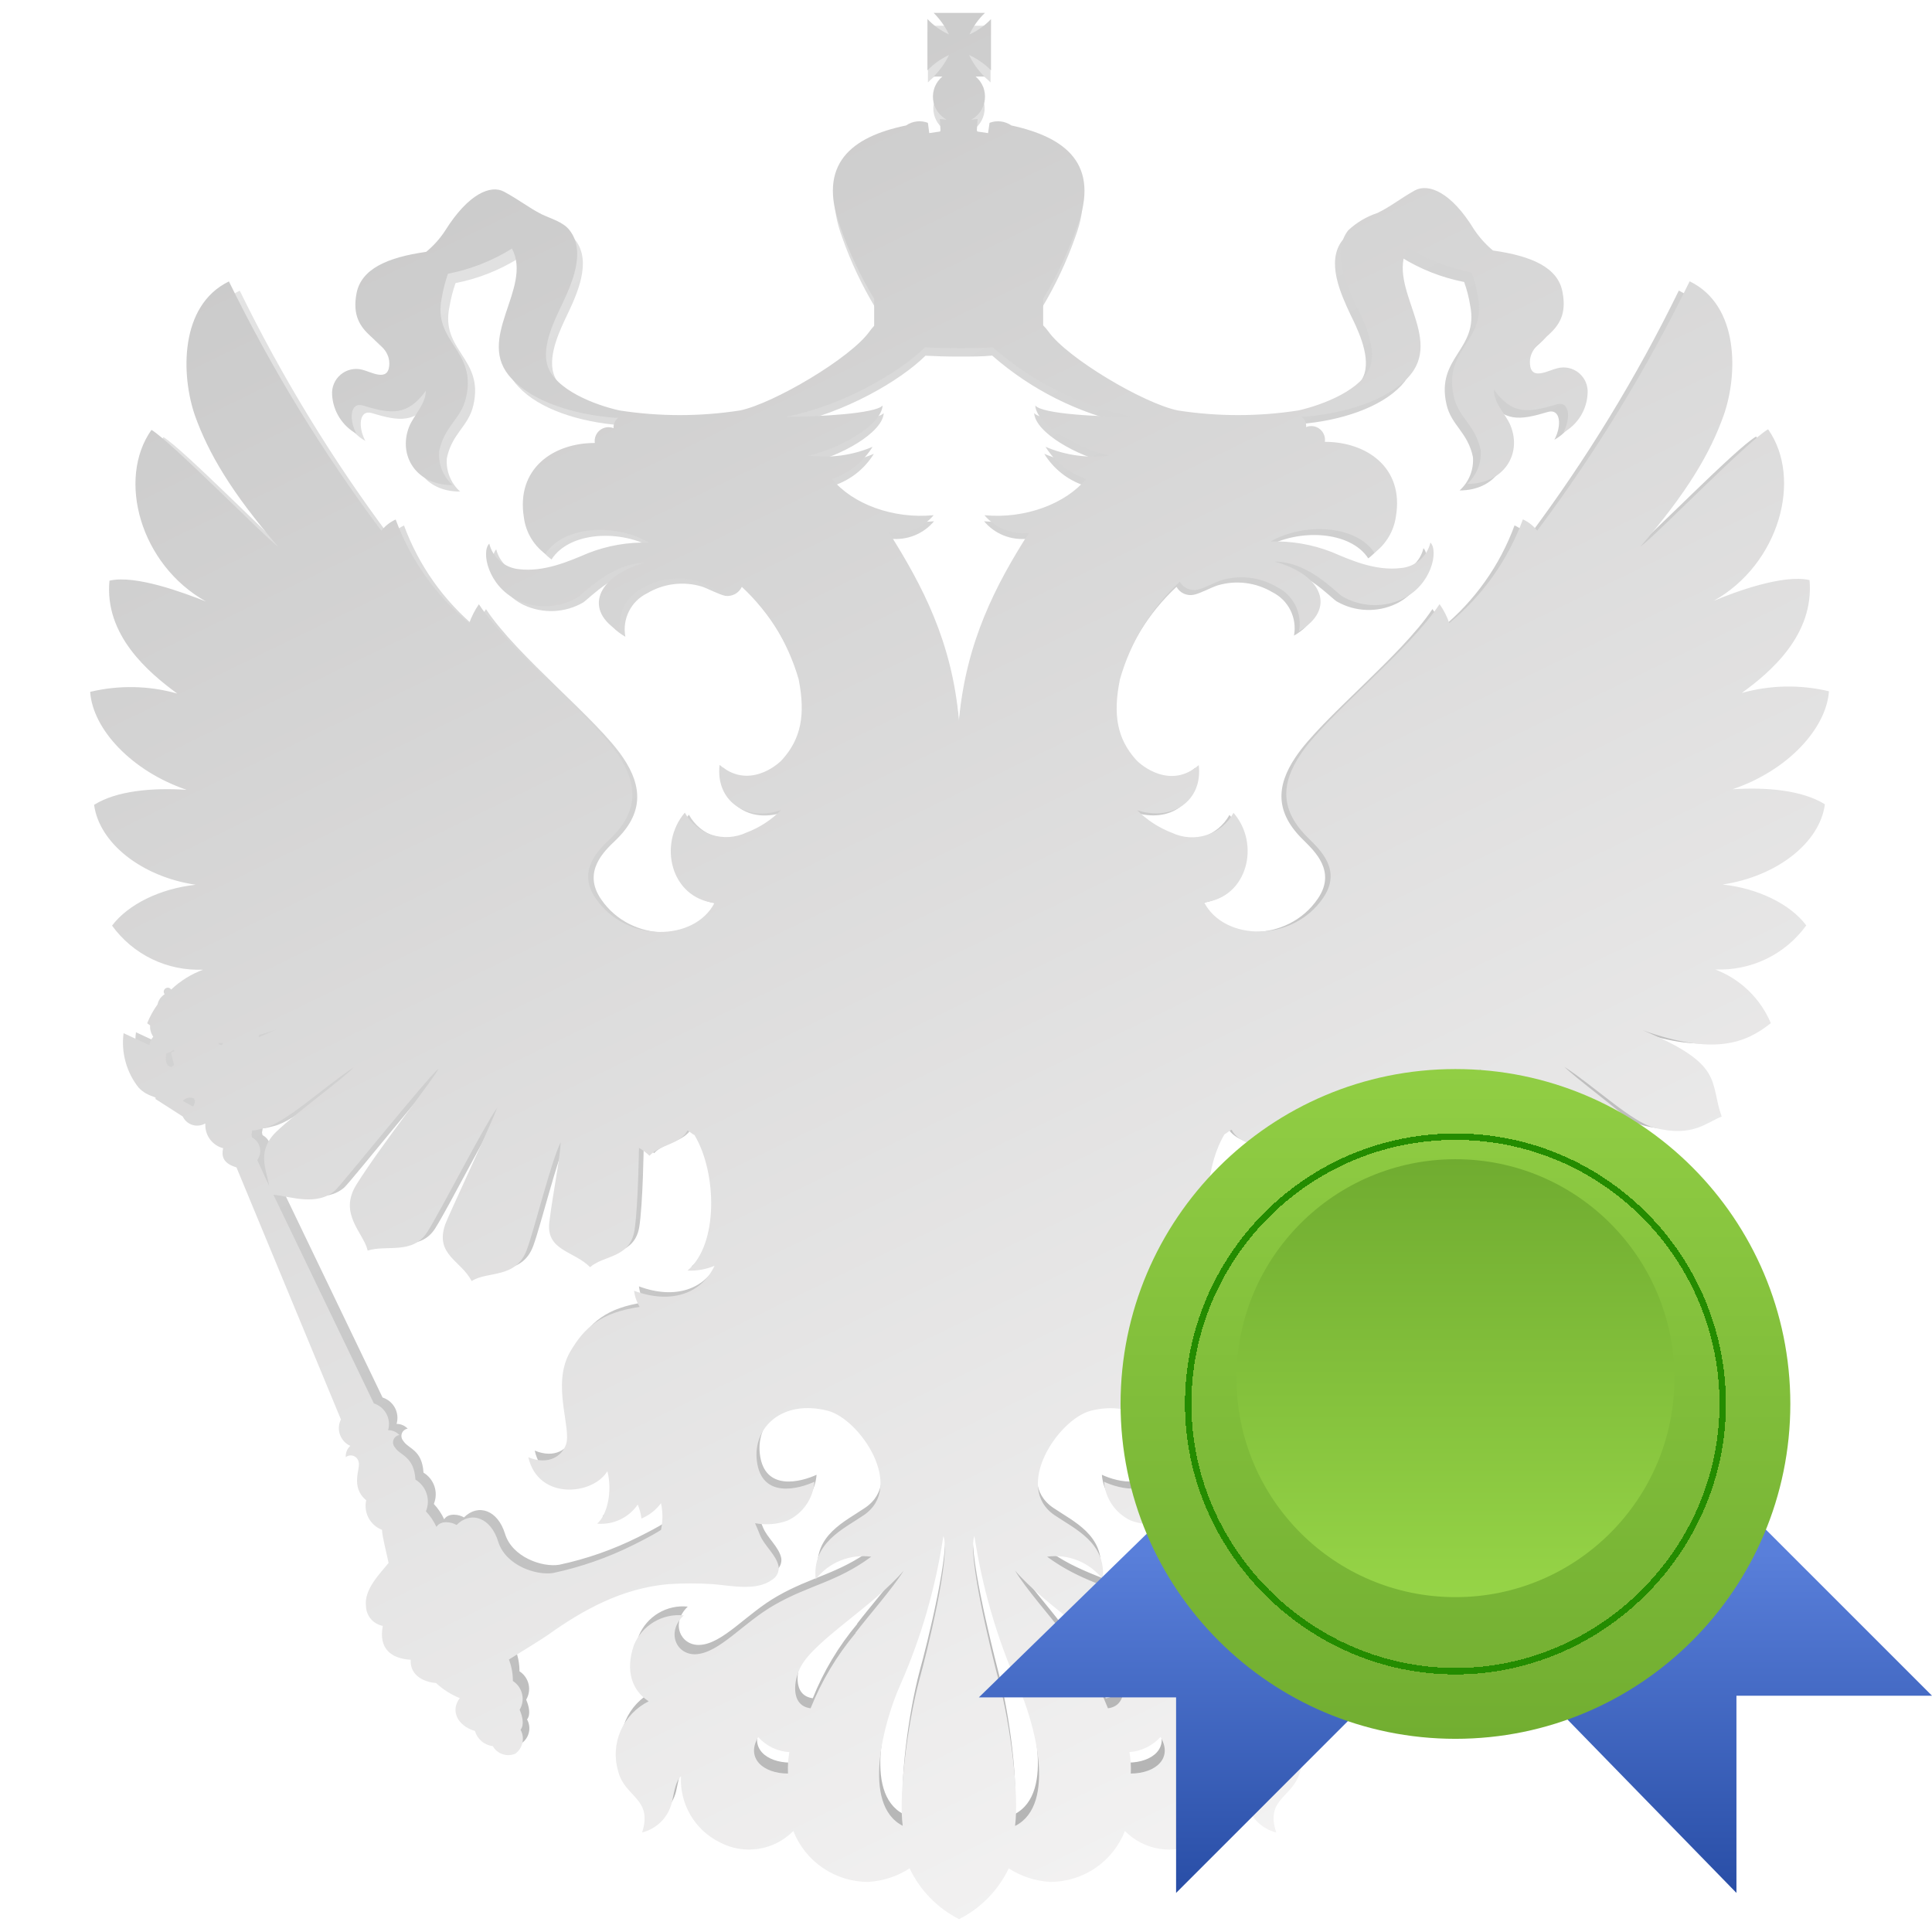 <svg width="100" height="100" viewBox="0 0 100 100" fill="none" xmlns="http://www.w3.org/2000/svg">
<g clip-path="url(#clip0_31526_27035)">
<path fill-rule="evenodd" clip-rule="evenodd" d="M93.793 41.742C92.641 41.027 90.845 40.86 89.083 40.975C91.899 40.024 93.862 37.874 94 35.972C92.535 35.621 91.005 35.651 89.555 36.059C90.989 35.016 93.252 33.114 93.01 30.295C91.663 29.984 89.198 30.901 88.122 31.356C91.473 29.477 92.664 25.108 90.897 22.595C89.872 23.172 85.14 28.053 84.38 28.589C86.792 25.794 87.944 23.806 88.623 21.904C89.36 19.835 89.44 16.267 86.896 15.04C84.71 19.518 82.107 23.781 79.123 27.771C78.929 27.523 78.679 27.325 78.392 27.195C77.633 29.263 76.338 31.091 74.639 32.491C74.521 32.146 74.354 31.82 74.144 31.523C72.555 33.932 68.386 37.194 67.062 39.183C66.043 40.693 66.003 42.064 67.459 43.476C68.035 44.053 69.186 45.096 68.208 46.52C66.636 48.825 63.147 48.721 62.14 46.75C64.356 46.502 65.018 43.765 63.637 42.18C63.341 42.717 62.852 43.121 62.269 43.311C61.686 43.5 61.053 43.46 60.499 43.2C59.834 42.944 59.23 42.551 58.726 42.047C60.51 42.623 62.076 41.575 61.863 39.742C60.43 40.992 58.944 39.782 58.657 39.459C57.718 38.405 57.471 37.194 57.845 35.361C58.387 33.451 59.442 31.727 60.896 30.376C60.982 30.53 61.115 30.654 61.275 30.727C61.436 30.801 61.616 30.821 61.788 30.785C62.134 30.716 62.664 30.416 63.02 30.301C63.492 30.16 63.988 30.118 64.477 30.179C64.965 30.239 65.436 30.401 65.859 30.653C66.264 30.855 66.593 31.183 66.794 31.589C66.996 31.995 67.059 32.455 66.976 32.901C68.887 31.794 68.202 30.019 65.726 29.35C67.454 29.35 68.818 30.889 69.181 31.125C69.644 31.394 70.164 31.546 70.699 31.569C71.233 31.593 71.765 31.486 72.249 31.258C73.746 30.549 74.097 28.797 73.677 28.376C73.596 28.723 73.408 29.036 73.139 29.27C72.871 29.504 72.535 29.647 72.18 29.679C70.868 29.84 69.618 29.275 68.64 28.86C67.648 28.472 66.589 28.29 65.525 28.324C67.212 27.356 69.883 27.465 70.822 28.901C71.116 28.68 71.364 28.404 71.552 28.087C71.74 27.771 71.863 27.421 71.915 27.056C72.347 24.549 70.418 23.235 68.294 23.235C68.312 23.113 68.297 22.988 68.252 22.873C68.206 22.758 68.131 22.658 68.034 22.581C67.937 22.505 67.822 22.455 67.7 22.437C67.578 22.419 67.453 22.434 67.338 22.48C67.35 22.379 67.333 22.276 67.292 22.183C67.251 22.09 67.185 22.009 67.102 21.95H67.264C69.394 21.783 71.449 21.097 72.52 19.967C74.443 17.95 71.403 15.357 72.52 13.31C73.521 13.935 74.627 14.37 75.784 14.596C75.925 14.989 76.029 15.394 76.095 15.806C76.561 18.111 74.31 18.469 74.869 20.924C75.116 22.025 75.969 22.359 76.239 23.656C76.264 23.978 76.214 24.301 76.095 24.601C75.975 24.901 75.788 25.169 75.548 25.385C77.402 25.385 78.358 23.881 77.765 22.411C77.534 21.835 76.89 21.258 76.918 20.572C77.845 21.858 78.646 21.765 80.119 21.322C80.781 21.131 80.845 22.042 80.453 22.762C80.812 22.564 81.114 22.278 81.331 21.93C81.547 21.581 81.671 21.184 81.691 20.774C81.708 20.577 81.677 20.379 81.601 20.196C81.525 20.014 81.407 19.852 81.256 19.725C81.105 19.598 80.925 19.509 80.732 19.466C80.539 19.423 80.339 19.427 80.148 19.477C79.705 19.575 78.818 20.129 78.755 19.276C78.64 17.829 80.885 17.916 80.407 15.564C80.171 14.342 78.864 13.748 76.867 13.466C76.491 13.152 76.163 12.785 75.894 12.377C74.742 10.492 73.591 10.025 72.888 10.394C72.082 10.85 71.685 11.201 70.983 11.547C70.426 11.731 69.915 12.034 69.486 12.434C68.617 13.541 69.411 15.241 69.9 16.284C70.2 16.901 70.931 18.325 70.626 19.328C70.246 20.567 68.191 21.351 66.941 21.633C64.906 21.95 62.834 21.95 60.798 21.633C59.071 21.281 55.156 18.964 54.195 17.599C54.115 17.488 54.026 17.384 53.93 17.287V15.933C54.627 14.772 55.206 13.544 55.657 12.267C56.855 9.051 55.081 7.685 52.306 7.08C52.146 6.969 51.961 6.899 51.767 6.876C51.574 6.853 51.377 6.877 51.195 6.948L51.12 7.472L50.545 7.386L50.585 6.752L50.263 6.786C50.455 6.683 50.618 6.534 50.739 6.352C50.861 6.171 50.935 5.962 50.958 5.745C50.98 5.528 50.949 5.308 50.867 5.106C50.785 4.904 50.654 4.725 50.487 4.585H50.936C50.611 4.268 50.346 3.895 50.153 3.484C50.571 3.674 50.95 3.939 51.27 4.268V1.651C50.958 1.981 50.584 2.247 50.17 2.435C50.364 2.022 50.631 1.649 50.959 1.334H48.345C48.666 1.654 48.931 2.026 49.128 2.435C48.714 2.247 48.34 1.978 48.029 1.645V4.268C48.344 3.941 48.717 3.675 49.128 3.484C48.931 3.892 48.666 4.264 48.345 4.585H48.789C48.621 4.724 48.491 4.903 48.408 5.105C48.326 5.307 48.294 5.526 48.316 5.743C48.337 5.961 48.411 6.169 48.532 6.351C48.653 6.533 48.816 6.682 49.008 6.786L48.662 6.752L48.697 7.386L48.121 7.472L48.052 6.948C47.87 6.877 47.673 6.853 47.48 6.876C47.286 6.899 47.101 6.969 46.941 7.08C44.16 7.657 42.392 9.04 43.584 12.267C44.033 13.545 44.612 14.774 45.311 15.933V17.31C45.228 17.402 45.149 17.498 45.075 17.599C44.108 18.964 40.17 21.281 38.472 21.633C36.436 21.95 34.364 21.95 32.329 21.633C31.08 21.356 29.024 20.572 28.65 19.328C28.339 18.325 29.076 16.901 29.364 16.284C29.859 15.241 30.648 13.541 29.784 12.434C29.456 12.008 28.869 11.858 28.356 11.616C27.66 11.259 27.257 10.907 26.439 10.463C25.76 10.094 24.62 10.561 23.44 12.446C23.173 12.857 22.845 13.224 22.467 13.535C20.475 13.818 19.168 14.411 18.92 15.633C18.454 17.985 20.694 17.898 20.584 19.345C20.509 20.198 19.628 19.645 19.185 19.547C18.997 19.502 18.801 19.502 18.613 19.547C18.425 19.592 18.251 19.681 18.103 19.806C17.956 19.931 17.84 20.089 17.765 20.267C17.69 20.445 17.658 20.639 17.671 20.832C17.694 21.241 17.819 21.637 18.035 21.985C18.251 22.333 18.552 22.62 18.909 22.82C18.523 22.1 18.587 21.189 19.243 21.379C20.688 21.823 21.517 21.915 22.45 20.63C22.45 21.31 21.828 21.887 21.598 22.469C21.022 23.938 21.966 25.46 23.814 25.442C23.574 25.227 23.388 24.958 23.269 24.658C23.15 24.358 23.102 24.035 23.129 23.713C23.399 22.417 24.246 22.082 24.499 20.982C25.075 18.526 22.772 18.169 23.267 15.864C23.336 15.452 23.44 15.047 23.578 14.653C24.735 14.428 25.842 13.992 26.842 13.368C27.925 15.403 24.891 18.008 26.842 20.025C27.919 21.178 29.968 21.84 32.093 22.008H32.26C32.179 22.069 32.115 22.15 32.074 22.242C32.033 22.335 32.016 22.437 32.024 22.538C31.909 22.492 31.785 22.477 31.662 22.495C31.54 22.512 31.425 22.562 31.328 22.639C31.231 22.715 31.156 22.816 31.11 22.931C31.065 23.046 31.05 23.171 31.068 23.293C28.944 23.293 27.038 24.607 27.453 27.114C27.502 27.479 27.624 27.831 27.811 28.148C28 28.465 28.25 28.74 28.546 28.958C29.479 27.5 32.15 27.391 33.837 28.382C32.775 28.347 31.718 28.529 30.728 28.918C29.744 29.333 28.489 29.898 27.182 29.736C26.829 29.699 26.496 29.555 26.228 29.322C25.96 29.088 25.771 28.779 25.685 28.434C25.265 28.843 25.616 30.595 27.113 31.316C27.598 31.543 28.131 31.65 28.666 31.627C29.202 31.604 29.723 31.452 30.187 31.183C30.533 30.947 31.914 29.454 33.613 29.408C31.154 30.099 30.458 31.852 32.369 32.958C32.285 32.512 32.349 32.051 32.552 31.645C32.755 31.239 33.085 30.91 33.492 30.71C33.914 30.459 34.384 30.297 34.871 30.237C35.359 30.176 35.854 30.218 36.324 30.359C36.67 30.474 37.211 30.774 37.551 30.843C37.723 30.863 37.897 30.829 38.049 30.746C38.201 30.662 38.322 30.533 38.397 30.376C39.847 31.727 40.905 33.446 41.46 35.35C41.822 37.183 41.575 38.393 40.636 39.448C40.354 39.77 38.875 40.981 37.43 39.73C37.217 41.575 38.788 42.652 40.568 42.035C40.066 42.544 39.462 42.937 38.794 43.188C38.24 43.449 37.607 43.489 37.024 43.299C36.441 43.11 35.952 42.705 35.657 42.168C34.281 43.793 34.943 46.514 37.171 46.779C36.157 48.75 32.674 48.836 31.114 46.548C30.13 45.125 31.27 44.059 31.851 43.505C33.308 42.111 33.267 40.721 32.248 39.212C30.913 37.223 26.756 33.961 25.155 31.529C24.949 31.829 24.783 32.154 24.66 32.497C22.966 31.093 21.673 29.266 20.912 27.2C20.626 27.331 20.375 27.529 20.181 27.777C17.199 23.785 14.597 19.523 12.409 15.045C9.882 16.273 9.962 19.84 10.682 21.91C11.367 23.811 12.518 25.8 14.925 28.595C14.217 28.071 9.461 23.224 8.46 22.624C6.686 25.137 7.884 29.506 11.235 31.385C10.123 30.952 7.665 30.013 6.318 30.324C6.053 33.114 8.316 35.016 9.772 36.088C8.324 35.68 6.796 35.65 5.333 36.001C5.466 37.903 7.429 40.036 10.25 41.004C8.483 40.889 6.669 41.056 5.535 41.77C5.794 43.724 7.97 45.447 10.716 45.851C8.891 46.047 7.262 46.86 6.45 47.937C6.979 48.669 7.68 49.257 8.492 49.65C9.304 50.042 10.201 50.226 11.102 50.185C10.491 50.409 9.933 50.756 9.461 51.205C9.437 51.162 9.397 51.13 9.35 51.115C9.303 51.1 9.253 51.104 9.208 51.124C9.159 51.146 9.121 51.186 9.1 51.235C9.08 51.285 9.079 51.34 9.099 51.39C9.108 51.408 9.12 51.426 9.133 51.441C9.04 51.498 8.96 51.574 8.898 51.663C8.835 51.752 8.792 51.853 8.77 51.96C8.555 52.258 8.377 52.581 8.241 52.923L8.39 53.032C8.375 53.237 8.432 53.441 8.552 53.609C8.444 53.73 8.374 53.88 8.35 54.041L7.038 53.43C6.973 53.921 7.008 54.419 7.139 54.897C7.271 55.374 7.496 55.82 7.803 56.208C8.293 56.721 8.788 56.646 8.655 56.784L10.054 57.683C10.102 57.786 10.172 57.878 10.258 57.952C10.343 58.026 10.444 58.082 10.552 58.115C10.661 58.148 10.775 58.158 10.887 58.144C11 58.13 11.108 58.093 11.206 58.035C11.203 58.073 11.203 58.112 11.206 58.15C11.211 58.415 11.303 58.672 11.467 58.88C11.631 59.088 11.859 59.236 12.115 59.303C12.006 59.781 12.179 60.098 12.795 60.283L18.12 73.153C18.06 73.272 18.025 73.402 18.017 73.536C18.008 73.669 18.027 73.803 18.072 73.929C18.116 74.055 18.186 74.17 18.276 74.269C18.367 74.367 18.476 74.446 18.598 74.501C18.519 74.574 18.457 74.663 18.417 74.763C18.377 74.863 18.36 74.97 18.368 75.078C18.423 75.034 18.489 75.005 18.559 74.994C18.628 74.983 18.7 74.99 18.766 75.015C18.832 75.04 18.891 75.082 18.936 75.136C18.981 75.191 19.011 75.256 19.024 75.325C19.139 75.631 18.575 76.588 19.41 77.279C19.34 77.586 19.384 77.907 19.532 78.184C19.68 78.462 19.923 78.676 20.216 78.789C20.216 79.106 20.481 80.103 20.55 80.478C20.164 80.979 19.283 81.809 19.398 82.697C19.407 82.936 19.497 83.165 19.653 83.346C19.809 83.527 20.021 83.65 20.256 83.694C20.032 84.847 20.676 85.365 21.678 85.423C21.632 86.287 22.455 86.576 22.968 86.61C23.323 86.939 23.735 87.2 24.183 87.382C23.687 88.016 24.062 88.794 24.954 89.06C25.013 89.263 25.131 89.445 25.293 89.582C25.455 89.72 25.653 89.806 25.864 89.832C25.974 90.027 26.153 90.174 26.366 90.246C26.578 90.317 26.809 90.307 27.015 90.218C27.2 90.082 27.329 89.882 27.378 89.657C27.427 89.432 27.392 89.197 27.28 88.996C27.481 88.754 27.378 88.299 27.234 87.976C27.378 87.734 27.423 87.445 27.359 87.171C27.294 86.897 27.126 86.658 26.888 86.506C26.89 86.132 26.822 85.76 26.687 85.411C27.378 84.979 28.328 84.397 28.65 84.172C30.481 82.864 32.461 81.769 34.828 81.561C35.577 81.512 36.329 81.512 37.079 81.561C38.063 81.642 39.312 81.93 40.118 81.331C40.229 81.262 40.318 81.163 40.375 81.046C40.432 80.929 40.455 80.798 40.441 80.668C40.343 80.092 39.692 79.579 39.491 79.054C39.433 78.899 39.33 78.668 39.237 78.449C39.792 78.556 40.365 78.51 40.896 78.317C41.279 78.138 41.608 77.86 41.849 77.511C42.09 77.163 42.234 76.756 42.266 76.334C41.466 76.703 39.566 77.222 39.33 75.262C39.122 73.533 40.648 72.121 42.945 72.709C44.592 73.135 46.912 76.593 44.782 78.04C43.717 78.766 42.139 79.452 42.329 81.314C42.659 80.89 43.094 80.56 43.592 80.358C44.089 80.156 44.63 80.088 45.162 80.161C43.394 81.469 42.018 81.596 40.239 82.616C38.627 83.532 37.413 85.089 36.209 85.141C35.225 85.181 34.695 84.022 35.599 83.158C35.071 83.103 34.54 83.22 34.084 83.491C33.628 83.761 33.271 84.172 33.066 84.662C32.594 86.011 32.991 87.014 33.814 87.544C33.178 87.859 32.672 88.389 32.387 89.041C32.102 89.692 32.054 90.423 32.254 91.106C32.594 92.466 34.033 92.477 33.48 94.241C33.844 94.15 34.176 93.962 34.442 93.697C34.707 93.432 34.896 93.1 34.989 92.737C35.11 92.235 35.173 91.63 35.461 91.371C35.425 92.064 35.593 92.753 35.944 93.353C36.295 93.952 36.813 94.435 37.435 94.742C38.04 95.065 38.731 95.183 39.408 95.079C40.085 94.975 40.709 94.655 41.189 94.166C41.491 94.933 42.017 95.591 42.697 96.055C43.378 96.518 44.183 96.766 45.006 96.765C45.759 96.723 46.487 96.485 47.119 96.074C47.65 97.194 48.537 98.106 49.641 98.667C50.749 98.108 51.64 97.196 52.174 96.074C52.806 96.485 53.534 96.723 54.287 96.765C55.11 96.766 55.914 96.519 56.594 96.055C57.274 95.591 57.798 94.933 58.098 94.166C58.578 94.655 59.203 94.975 59.879 95.079C60.556 95.183 61.248 95.065 61.852 94.742C62.475 94.436 62.996 93.954 63.348 93.354C63.7 92.755 63.868 92.065 63.832 91.371C64.097 91.782 64.261 92.25 64.31 92.737C64.4 93.1 64.588 93.433 64.853 93.698C65.118 93.963 65.45 94.15 65.813 94.241C65.237 92.477 66.699 92.466 67.039 91.106C67.242 90.422 67.196 89.689 66.909 89.037C66.622 88.385 66.113 87.856 65.473 87.544C66.302 87.031 66.694 86.028 66.227 84.662C66.023 84.173 65.667 83.763 65.212 83.492C64.757 83.222 64.227 83.104 63.7 83.158C64.598 84.022 64.068 85.181 63.09 85.141C61.863 85.089 60.643 83.532 59.06 82.616C57.281 81.596 55.905 81.463 54.131 80.161C54.664 80.087 55.207 80.154 55.705 80.356C56.203 80.559 56.639 80.889 56.97 81.314C57.154 79.452 55.582 78.766 54.511 78.04C52.387 76.593 54.707 73.135 56.359 72.709C58.662 72.132 60.171 73.55 59.969 75.262C59.727 77.222 57.833 76.703 57.033 76.334C57.065 76.756 57.209 77.163 57.45 77.511C57.69 77.86 58.02 78.138 58.403 78.317C59.089 78.568 59.842 78.568 60.528 78.317C60.528 78.513 60.528 78.68 60.493 78.749C60.303 80.397 59.451 80.576 59.762 81.244C60.188 81.763 63.003 81.665 63.832 81.821C65.156 82.022 66.319 82.512 67.615 82.778C69.043 83.071 70.591 83.077 71.887 83.607C72.773 84.053 73.634 84.547 74.466 85.089C75.721 85.261 75.537 85.763 76.285 85.792C76.861 85.792 77.189 85.4 77.742 85.106C79.246 85.465 80.83 85.246 82.18 84.491C83.53 83.736 84.547 82.501 85.03 81.031C85.168 81.01 85.293 80.941 85.383 80.835C85.473 80.729 85.521 80.594 85.52 80.455C85.522 80.415 85.522 80.374 85.52 80.334C85.658 80.234 85.77 80.102 85.847 79.95C85.925 79.797 85.964 79.629 85.963 79.458C85.957 79.278 85.914 79.103 85.837 78.941C85.76 78.779 85.65 78.635 85.514 78.518C85.523 78.477 85.523 78.433 85.514 78.391C85.509 78.297 85.484 78.205 85.441 78.121C85.397 78.038 85.335 77.965 85.261 77.907C85.052 76.764 84.525 75.702 83.741 74.845C82.957 73.987 81.947 73.369 80.828 73.06C80.821 73.038 80.821 73.014 80.828 72.991L80.781 72.951C80.749 72.885 80.701 72.828 80.643 72.784C80.322 72.468 80.066 72.092 79.889 71.677C80.378 71.907 80.82 72.223 81.196 72.611V69.498C80.822 69.888 80.379 70.205 79.889 70.432C80.119 69.942 80.437 69.498 80.828 69.124H77.713C78.102 69.498 78.418 69.942 78.646 70.432C78.157 70.2 77.713 69.884 77.333 69.498V72.611C77.708 72.219 78.153 71.902 78.646 71.677C78.413 72.166 78.098 72.611 77.713 72.991H77.811C76.65 73.266 75.593 73.873 74.769 74.737C73.946 75.602 73.39 76.687 73.171 77.861C73.081 77.914 73.007 77.989 72.954 78.079C72.902 78.169 72.873 78.27 72.871 78.374C72.868 78.416 72.868 78.459 72.871 78.501C72.734 78.617 72.623 78.762 72.546 78.925C72.47 79.088 72.429 79.266 72.428 79.446C72.425 79.616 72.463 79.784 72.54 79.935C72.616 80.087 72.728 80.218 72.865 80.317C72.863 80.357 72.863 80.397 72.865 80.438C72.865 80.583 72.919 80.723 73.017 80.83C73.116 80.936 73.251 81.002 73.395 81.014C73.447 81.164 73.504 81.314 73.562 81.458C73.478 81.499 73.389 81.53 73.297 81.55C71.501 81.792 69.469 81.031 67.661 80.345C66.803 80.017 65.744 79.648 65.191 78.858C65.005 78.528 64.88 78.167 64.823 77.792C64.836 77.662 64.857 77.533 64.886 77.406C65.143 77.753 65.489 78.024 65.888 78.19C65.909 77.947 65.963 77.709 66.049 77.481C66.276 77.812 66.587 78.077 66.95 78.248C67.314 78.419 67.716 78.491 68.116 78.455C67.58 78.005 67.327 76.795 67.592 75.775C68.34 76.997 71.144 77.291 71.662 75.066C70.603 75.498 69.935 74.991 69.728 74.409C69.44 73.556 70.482 71.354 69.526 69.694C68.795 68.421 67.949 67.671 65.98 67.389C66.128 67.137 66.22 66.856 66.25 66.565C64.437 67.251 62.854 66.761 62.157 65.268C62.592 65.45 63.062 65.533 63.533 65.51C61.944 64.173 62.03 60.507 63.176 58.594C63.314 58.519 63.406 58.421 63.539 58.358C63.901 59.095 64.938 59.095 65.467 59.649C65.644 59.494 65.837 59.358 66.043 59.245C66.043 59.245 66.078 62.248 66.273 63.464C66.504 64.888 67.834 64.715 68.53 65.337C69.353 64.496 70.833 64.501 70.603 62.992C70.384 61.383 70.073 59.989 70.027 58.957C70.505 59.868 71.368 63.401 71.754 64.444C72.33 65.948 73.752 65.516 74.57 66.046C75.145 64.997 76.446 64.721 75.922 63.164C75.778 62.744 73.579 58.046 73.268 57.193C74.046 58.312 76.147 62.381 76.832 63.533C77.517 64.686 78.899 64.179 79.872 64.49C80.062 63.585 81.363 62.623 80.448 61.124C79.123 59.193 76.394 55.735 76.176 55.245C76.751 55.741 81.098 61.147 81.449 61.464C82.445 62.346 83.936 61.683 84.783 61.666C84.783 60.657 85.6 59.528 84.443 58.415C83.401 57.418 81.041 55.695 80.511 55.147C82.117 56.202 83.965 57.983 85.117 58.265C87.08 58.761 87.765 57.971 88.531 57.689C87.886 55.885 88.703 55.038 84.501 53.28C88.156 54.583 89.757 53.937 91.035 52.917C90.772 52.29 90.384 51.724 89.895 51.252C89.406 50.781 88.826 50.414 88.191 50.174C89.092 50.215 89.989 50.031 90.801 49.639C91.613 49.247 92.315 48.658 92.843 47.926C92.037 46.848 90.402 46.035 88.577 45.839C91.363 45.419 93.54 43.695 93.793 41.742ZM9.611 55.049L9.479 55.159C9.15 55.096 9.168 54.744 9.219 54.45C9.353 54.435 9.477 54.374 9.571 54.277L9.646 54.34L9.461 54.421C9.513 54.652 9.548 54.853 9.611 55.049ZM10.578 57.176L10.06 56.888C10.133 56.802 10.233 56.745 10.344 56.726C10.454 56.707 10.568 56.728 10.665 56.784C10.677 56.852 10.676 56.922 10.661 56.989C10.646 57.056 10.618 57.12 10.578 57.176ZM12.046 54.041L11.914 54.006C11.893 53.983 11.874 53.958 11.856 53.931H12.11C12.097 53.972 12.075 54.009 12.046 54.041ZM13.94 53.522C14.217 53.441 14.482 53.367 14.781 53.263C14.47 53.395 14.205 53.516 13.935 53.637C13.94 53.599 13.941 53.561 13.94 53.522ZM13.854 59.908C13.921 59.818 13.967 59.714 13.99 59.604C14.013 59.494 14.012 59.38 13.987 59.271C13.962 59.161 13.913 59.058 13.845 58.969C13.776 58.88 13.689 58.807 13.589 58.755C13.576 58.708 13.567 58.66 13.56 58.611C13.578 58.541 13.589 58.47 13.595 58.398C13.773 58.398 13.963 58.34 14.171 58.288C15.322 58.006 17.188 56.225 18.776 55.17C18.247 55.747 15.898 57.441 14.85 58.438C13.802 59.435 14.309 60.34 14.459 61.222L13.854 59.908ZM33.072 66.582C33.105 66.874 33.202 67.155 33.354 67.406C31.373 67.7 30.533 68.45 29.802 69.712C28.852 71.372 29.888 73.573 29.6 74.426C29.398 75.002 28.725 75.516 27.677 75.083C28.189 77.308 30.988 77.014 31.707 75.792C31.972 76.812 31.707 78.023 31.189 78.472C31.589 78.509 31.991 78.438 32.355 78.266C32.718 78.095 33.029 77.83 33.256 77.498C33.352 77.727 33.416 77.967 33.446 78.213C33.842 78.045 34.186 77.775 34.442 77.429C34.539 77.879 34.539 78.345 34.442 78.795C34.056 79.037 33.642 79.256 33.02 79.567C31.728 80.211 30.36 80.689 28.949 80.991C28.08 81.135 26.514 80.61 26.14 79.388C25.766 78.167 24.758 77.804 24.015 78.541C23.779 78.391 23.209 78.282 22.991 78.639C22.856 78.347 22.675 78.079 22.455 77.844C22.574 77.555 22.586 77.232 22.488 76.935C22.389 76.638 22.188 76.386 21.92 76.224C21.851 75.02 21.125 74.997 20.872 74.576C20.827 74.525 20.796 74.462 20.784 74.394C20.771 74.327 20.777 74.258 20.8 74.193C20.824 74.129 20.864 74.072 20.918 74.029C20.971 73.986 21.035 73.958 21.102 73.948C21.029 73.869 20.939 73.806 20.84 73.764C20.741 73.721 20.634 73.699 20.527 73.7C20.608 73.423 20.578 73.124 20.442 72.869C20.306 72.614 20.076 72.422 19.801 72.334L14.677 61.677C15.541 61.764 16.894 62.283 17.826 61.458C18.172 61.141 22.501 55.735 23.1 55.24C22.899 55.701 20.147 59.176 18.909 61.164C17.976 62.663 19.283 63.626 19.485 64.53C20.457 64.219 21.788 64.755 22.53 63.574C23.273 62.392 25.317 58.34 26.088 57.234C25.783 58.087 23.578 62.784 23.434 63.205C22.91 64.749 24.24 65.026 24.787 66.087C25.605 65.556 27.049 65.989 27.602 64.484C27.988 63.441 28.857 59.908 29.329 58.997C29.266 60.006 28.961 61.401 28.754 63.032C28.541 64.542 30.003 64.536 30.826 65.378C31.529 64.755 32.853 64.928 33.089 63.504C33.279 62.288 33.319 59.286 33.319 59.286C33.513 59.398 33.693 59.533 33.855 59.689C34.384 59.113 35.42 59.113 35.795 58.398C35.921 58.461 36.002 58.559 36.152 58.634C37.303 60.565 37.378 64.231 35.795 65.55C36.266 65.573 36.736 65.49 37.171 65.308C36.48 66.778 34.891 67.262 33.072 66.582ZM40.919 91.232C39.646 91.232 38.76 90.449 39.399 89.371C39.6 89.597 39.844 89.781 40.117 89.912C40.39 90.044 40.685 90.12 40.988 90.137C40.923 90.499 40.9 90.866 40.919 91.232ZM59.917 89.371C60.556 90.449 59.67 91.227 58.398 91.232C58.416 90.866 58.393 90.499 58.328 90.137C58.933 90.095 59.498 89.82 59.906 89.371H59.917ZM44.373 84.051C43.406 85.204 42.628 86.504 42.07 87.901C41.005 87.763 41.212 86.42 41.581 85.757C42.3 84.42 45.306 82.651 46.82 80.87C46.256 81.78 44.989 83.216 44.356 84.051H44.373ZM47.608 86.466C46.981 88.829 46.561 92.374 46.768 93.901C44.638 92.806 45.818 88.552 46.636 86.725C47.708 84.296 48.45 81.733 48.841 79.106C49.244 80.04 47.983 85.129 47.608 86.466ZM52.496 93.901C52.704 92.374 52.289 88.829 51.656 86.466C51.31 85.123 50.044 80.04 50.424 79.106C50.822 81.732 51.566 84.294 52.635 86.725C53.469 88.552 54.65 92.806 52.514 93.901H52.496ZM57.73 85.757C58.087 86.42 58.305 87.763 57.235 87.901C56.681 86.501 55.903 85.201 54.932 84.051C54.31 83.216 53.032 81.78 52.496 80.87C54.022 82.651 57.022 84.42 57.747 85.757H57.73ZM57.304 23.933C56.199 24.08 55.075 23.927 54.051 23.489C54.526 24.262 55.258 24.844 56.118 25.131C55.093 26.382 53.026 27.183 50.936 26.981C51.21 27.308 51.56 27.562 51.957 27.719C52.353 27.876 52.782 27.931 53.205 27.881C51.518 30.532 49.992 33.454 49.635 37.471C49.29 33.437 47.758 30.555 46.077 27.881C46.5 27.931 46.929 27.875 47.325 27.718C47.721 27.561 48.072 27.308 48.345 26.981C46.267 27.183 44.2 26.405 43.164 25.131C44.024 24.844 44.756 24.262 45.231 23.489C44.204 23.927 43.078 24.08 41.972 23.933C43.44 23.627 45.68 22.422 45.743 21.379C45.398 21.794 42.485 21.956 40.832 21.956C43.711 21.379 46.59 19.714 47.902 18.411C48.432 18.44 49.008 18.457 49.629 18.457C50.251 18.457 50.833 18.457 51.356 18.405C53.374 20.173 55.81 21.395 58.432 21.956C56.78 21.956 53.878 21.817 53.527 21.379C53.596 22.422 55.841 23.627 57.304 23.933Z" fill="url(#paint0_linear_31526_27035)"/>
<path fill-rule="evenodd" clip-rule="evenodd" d="M94.456 41.629C93.288 40.905 91.464 40.735 89.676 40.852C92.534 39.888 94.526 37.709 94.667 35.781C93.18 35.425 91.627 35.455 90.155 35.868C91.611 34.811 93.907 32.883 93.662 30.026C92.294 29.711 89.793 30.64 88.7 31.101C92.101 29.197 93.311 24.768 91.517 22.221C90.477 22.805 85.673 27.753 84.902 28.297C87.35 25.463 88.519 23.448 89.209 21.52C89.957 19.422 90.038 15.806 87.456 14.561C85.237 19.101 82.595 23.422 79.566 27.467C79.37 27.216 79.115 27.015 78.824 26.883C78.054 28.979 76.739 30.833 75.014 32.252C74.895 31.902 74.725 31.572 74.512 31.27C72.899 33.713 68.668 37.02 67.324 39.035C66.289 40.566 66.249 41.956 67.727 43.388C68.311 43.972 69.48 45.029 68.487 46.472C66.891 48.809 63.35 48.704 62.327 46.706C64.577 46.455 65.249 43.68 63.847 42.073C63.546 42.618 63.05 43.028 62.459 43.22C61.867 43.412 61.225 43.371 60.662 43.107C59.987 42.848 59.374 42.45 58.862 41.939C60.673 42.523 62.263 41.46 62.047 39.602C60.592 40.87 59.084 39.643 58.792 39.316C57.839 38.246 57.588 37.02 57.968 35.162C58.518 33.225 59.589 31.477 61.065 30.108C61.152 30.264 61.287 30.389 61.45 30.464C61.613 30.538 61.795 30.559 61.971 30.523C62.321 30.453 62.859 30.149 63.221 30.032C63.7 29.889 64.203 29.847 64.699 29.908C65.195 29.969 65.673 30.133 66.102 30.388C66.514 30.593 66.847 30.926 67.052 31.337C67.256 31.749 67.321 32.215 67.236 32.667C69.176 31.545 68.481 29.746 65.968 29.068C67.721 29.068 69.106 30.628 69.474 30.867C69.944 31.14 70.473 31.294 71.015 31.318C71.558 31.341 72.098 31.233 72.589 31.002C74.108 30.283 74.465 28.507 74.038 28.081C73.956 28.433 73.765 28.75 73.492 28.987C73.219 29.224 72.879 29.369 72.519 29.401C71.186 29.564 69.918 28.992 68.925 28.571C67.919 28.178 66.843 27.993 65.763 28.028C67.476 27.047 70.187 27.157 71.14 28.612C71.439 28.389 71.69 28.109 71.881 27.788C72.072 27.467 72.197 27.112 72.25 26.743C72.688 24.201 70.731 22.869 68.574 22.869C68.593 22.745 68.578 22.619 68.531 22.502C68.485 22.386 68.409 22.284 68.311 22.206C68.212 22.128 68.095 22.078 67.971 22.06C67.847 22.042 67.721 22.057 67.604 22.104C67.615 22.001 67.599 21.897 67.557 21.803C67.515 21.708 67.449 21.627 67.365 21.566H67.528C69.691 21.397 71.777 20.702 72.864 19.556C74.815 17.512 71.73 14.883 72.864 12.809C73.879 13.441 75.002 13.883 76.177 14.111C76.32 14.51 76.425 14.921 76.493 15.338C76.966 17.675 74.681 18.038 75.248 20.526C75.499 21.642 76.364 21.981 76.639 23.296C76.664 23.622 76.614 23.95 76.492 24.254C76.37 24.557 76.181 24.829 75.937 25.048C77.819 25.048 78.789 23.523 78.187 22.034C77.954 21.449 77.299 20.865 77.328 20.17C78.269 21.473 79.081 21.379 80.577 20.93C81.249 20.737 81.314 21.66 80.916 22.39C81.28 22.189 81.587 21.898 81.807 21.546C82.027 21.193 82.153 20.79 82.173 20.374C82.19 20.175 82.158 19.974 82.082 19.789C82.005 19.604 81.884 19.44 81.731 19.311C81.577 19.182 81.395 19.092 81.199 19.048C81.004 19.005 80.8 19.009 80.607 19.06C80.157 19.159 79.257 19.72 79.192 18.855C79.076 17.389 81.355 17.477 80.87 15.093C80.63 13.854 79.303 13.252 77.276 12.966C76.895 12.648 76.562 12.276 76.288 11.862C75.119 9.952 73.951 9.478 73.238 9.852C72.419 10.314 72.016 10.67 71.303 11.021C70.738 11.207 70.219 11.514 69.784 11.921C68.901 13.042 69.708 14.766 70.205 15.823C70.509 16.448 71.251 17.891 70.941 18.908C70.555 20.164 68.469 20.959 67.201 21.245C65.135 21.566 63.032 21.566 60.966 21.245C59.213 20.889 55.239 18.54 54.263 17.155C54.182 17.043 54.092 16.938 53.994 16.84V15.467C54.702 14.29 55.289 13.046 55.747 11.751C56.963 8.491 55.163 7.106 52.346 6.493C52.183 6.38 51.995 6.309 51.799 6.286C51.602 6.262 51.403 6.287 51.218 6.358L51.142 6.89L50.558 6.803L50.599 6.16L50.272 6.195C50.466 6.09 50.633 5.939 50.756 5.755C50.879 5.571 50.955 5.36 50.977 5.139C51 4.919 50.968 4.697 50.885 4.492C50.801 4.287 50.669 4.105 50.499 3.963H50.955C50.626 3.642 50.356 3.264 50.16 2.847C50.584 3.04 50.969 3.309 51.294 3.642V0.989C50.977 1.324 50.598 1.594 50.178 1.784C50.374 1.366 50.645 0.988 50.979 0.668H48.326C48.651 0.993 48.92 1.37 49.12 1.784C48.699 1.593 48.32 1.321 48.004 0.983V3.642C48.324 3.311 48.703 3.041 49.12 2.847C48.92 3.261 48.651 3.638 48.326 3.963H48.776C48.606 4.105 48.473 4.286 48.389 4.491C48.306 4.696 48.273 4.918 48.295 5.138C48.317 5.358 48.393 5.569 48.515 5.754C48.638 5.938 48.803 6.089 48.998 6.195L48.647 6.16L48.682 6.803L48.098 6.89L48.028 6.358C47.843 6.287 47.644 6.262 47.447 6.286C47.25 6.309 47.063 6.38 46.9 6.493C44.077 7.077 42.283 8.479 43.493 11.751C43.948 13.046 44.536 14.292 45.246 15.467V16.863C45.161 16.956 45.081 17.054 45.006 17.155C44.025 18.54 40.027 20.889 38.303 21.245C36.237 21.566 34.134 21.566 32.068 21.245C30.8 20.965 28.714 20.17 28.334 18.908C28.018 17.891 28.767 16.448 29.059 15.823C29.561 14.766 30.362 13.042 29.485 11.921C29.152 11.488 28.556 11.336 28.036 11.091C27.329 10.729 26.92 10.372 26.09 9.922C25.401 9.548 24.243 10.022 23.045 11.932C22.775 12.349 22.442 12.721 22.058 13.036C20.036 13.323 18.709 13.924 18.458 15.163C17.985 17.547 20.258 17.459 20.147 18.925C20.071 19.79 19.177 19.229 18.727 19.13C18.536 19.085 18.337 19.085 18.146 19.13C17.956 19.176 17.778 19.266 17.629 19.393C17.479 19.52 17.361 19.68 17.285 19.86C17.209 20.041 17.176 20.237 17.19 20.433C17.213 20.847 17.34 21.25 17.559 21.602C17.779 21.954 18.084 22.245 18.446 22.448C18.055 21.718 18.119 20.795 18.785 20.988C20.252 21.438 21.094 21.531 22.04 20.228C22.04 20.918 21.409 21.502 21.175 22.092C20.591 23.582 21.549 25.124 23.425 25.107C23.182 24.888 22.993 24.616 22.872 24.312C22.751 24.008 22.703 23.68 22.73 23.354C23.005 22.04 23.864 21.701 24.121 20.585C24.705 18.096 22.367 17.734 22.87 15.397C22.94 14.979 23.046 14.569 23.186 14.17C24.36 13.941 25.483 13.5 26.499 12.867C27.598 14.929 24.518 17.57 26.499 19.615C27.592 20.783 29.672 21.455 31.829 21.625H31.998C31.916 21.687 31.852 21.769 31.81 21.863C31.768 21.957 31.75 22.06 31.759 22.162C31.642 22.116 31.516 22.101 31.392 22.119C31.268 22.137 31.151 22.187 31.052 22.265C30.954 22.342 30.878 22.444 30.831 22.561C30.785 22.677 30.77 22.804 30.788 22.928C28.632 22.928 26.698 24.26 27.119 26.801C27.168 27.171 27.292 27.528 27.483 27.849C27.674 28.17 27.927 28.45 28.229 28.671C29.175 27.192 31.887 27.081 33.599 28.086C32.521 28.051 31.448 28.236 30.444 28.63C29.444 29.05 28.17 29.623 26.844 29.459C26.486 29.422 26.148 29.275 25.876 29.039C25.604 28.803 25.411 28.488 25.325 28.139C24.898 28.554 25.254 30.33 26.774 31.06C27.266 31.291 27.807 31.399 28.351 31.376C28.894 31.353 29.424 31.198 29.894 30.926C30.245 30.686 31.648 29.173 33.371 29.126C30.876 29.828 30.169 31.604 32.109 32.725C32.024 32.273 32.089 31.805 32.295 31.394C32.5 30.982 32.836 30.65 33.249 30.447C33.677 30.192 34.154 30.028 34.649 29.967C35.144 29.905 35.646 29.947 36.124 30.09C36.474 30.207 37.024 30.511 37.368 30.581C37.543 30.602 37.72 30.567 37.874 30.483C38.028 30.398 38.152 30.267 38.228 30.108C39.699 31.478 40.774 33.22 41.336 35.15C41.705 37.008 41.453 38.235 40.501 39.304C40.214 39.631 38.713 40.858 37.246 39.59C37.03 41.46 38.625 42.552 40.431 41.927C39.922 42.442 39.308 42.841 38.631 43.096C38.068 43.36 37.425 43.4 36.834 43.208C36.242 43.016 35.746 42.606 35.446 42.062C34.049 43.709 34.721 46.467 36.983 46.735C35.954 48.733 32.419 48.821 30.835 46.502C29.836 45.059 30.993 43.978 31.583 43.417C33.062 42.003 33.021 40.595 31.986 39.064C30.631 37.049 26.411 33.742 24.787 31.276C24.578 31.581 24.409 31.91 24.284 32.258C22.565 30.835 21.252 28.983 20.48 26.889C20.189 27.021 19.935 27.222 19.738 27.473C16.711 23.427 14.07 19.106 11.849 14.567C9.283 15.812 9.365 19.428 10.096 21.525C10.791 23.453 11.96 25.469 14.402 28.303C13.684 27.771 8.857 22.858 7.84 22.25C6.04 24.797 7.256 29.226 10.657 31.13C9.529 30.692 7.033 29.74 5.666 30.055C5.397 32.883 7.694 34.811 9.172 35.898C7.703 35.484 6.151 35.454 4.667 35.81C4.801 37.738 6.794 39.9 9.657 40.881C7.863 40.764 6.022 40.934 4.871 41.658C5.134 43.639 7.343 45.386 10.131 45.795C8.278 45.993 6.624 46.817 5.8 47.91C6.337 48.651 7.049 49.248 7.873 49.646C8.698 50.043 9.608 50.23 10.522 50.188C9.902 50.415 9.335 50.767 8.857 51.222C8.832 51.179 8.792 51.146 8.744 51.131C8.697 51.116 8.645 51.119 8.6 51.141C8.55 51.163 8.511 51.203 8.49 51.253C8.469 51.303 8.469 51.359 8.489 51.409C8.498 51.428 8.51 51.446 8.524 51.462C8.429 51.519 8.348 51.596 8.285 51.686C8.221 51.777 8.177 51.879 8.155 51.988C7.937 52.29 7.756 52.617 7.618 52.963L7.77 53.074C7.755 53.282 7.812 53.489 7.933 53.659C7.824 53.782 7.753 53.934 7.729 54.097L6.397 53.477C6.331 53.975 6.366 54.481 6.5 54.964C6.633 55.448 6.862 55.9 7.174 56.294C7.67 56.814 8.173 56.738 8.039 56.878L9.459 57.789C9.508 57.893 9.578 57.986 9.665 58.062C9.752 58.137 9.854 58.193 9.964 58.227C10.074 58.26 10.19 58.27 10.304 58.256C10.418 58.242 10.529 58.205 10.627 58.146C10.624 58.184 10.624 58.224 10.627 58.263C10.633 58.531 10.726 58.791 10.893 59.002C11.059 59.213 11.29 59.364 11.551 59.431C11.44 59.916 11.615 60.237 12.24 60.424L17.646 73.47C17.585 73.591 17.549 73.724 17.541 73.859C17.532 73.994 17.551 74.129 17.597 74.257C17.642 74.385 17.713 74.502 17.804 74.602C17.896 74.702 18.007 74.782 18.131 74.837C18.05 74.911 17.988 75.002 17.947 75.103C17.907 75.204 17.89 75.313 17.897 75.422C17.953 75.377 18.02 75.348 18.091 75.337C18.162 75.326 18.234 75.333 18.301 75.359C18.369 75.384 18.428 75.426 18.474 75.481C18.52 75.536 18.55 75.602 18.563 75.673C18.68 75.983 18.107 76.952 18.955 77.653C18.884 77.964 18.928 78.29 19.079 78.571C19.229 78.852 19.475 79.07 19.773 79.184C19.773 79.505 20.042 80.516 20.112 80.896C19.72 81.404 18.826 82.246 18.943 83.145C18.952 83.388 19.043 83.619 19.201 83.803C19.36 83.987 19.576 84.111 19.814 84.156C19.586 85.325 20.24 85.85 21.257 85.909C21.21 86.785 22.046 87.077 22.566 87.112C22.927 87.445 23.345 87.71 23.799 87.895C23.297 88.538 23.677 89.327 24.582 89.595C24.643 89.802 24.762 89.986 24.926 90.125C25.09 90.265 25.292 90.353 25.506 90.378C25.618 90.576 25.799 90.725 26.015 90.797C26.231 90.87 26.466 90.86 26.674 90.77C26.862 90.631 26.993 90.429 27.043 90.201C27.092 89.973 27.057 89.735 26.943 89.531C27.148 89.286 27.043 88.824 26.896 88.497C27.043 88.252 27.089 87.959 27.023 87.681C26.958 87.403 26.787 87.161 26.546 87.007C26.548 86.628 26.479 86.251 26.341 85.897C27.043 85.459 28.007 84.869 28.334 84.641C30.192 83.315 32.203 82.205 34.604 81.994C35.365 81.945 36.129 81.945 36.889 81.994C37.889 82.076 39.157 82.368 39.975 81.761C40.087 81.691 40.178 81.591 40.236 81.472C40.293 81.353 40.316 81.22 40.302 81.089C40.203 80.504 39.542 79.985 39.338 79.453C39.279 79.295 39.174 79.061 39.081 78.84C39.644 78.947 40.225 78.901 40.764 78.705C41.153 78.524 41.487 78.242 41.732 77.889C41.976 77.535 42.122 77.124 42.155 76.695C41.342 77.069 39.414 77.595 39.174 75.609C38.964 73.856 40.513 72.424 42.844 73.02C44.516 73.453 46.87 76.958 44.708 78.425C43.627 79.161 42.026 79.856 42.219 81.743C42.554 81.314 42.996 80.98 43.5 80.775C44.005 80.57 44.554 80.501 45.094 80.575C43.3 81.901 41.903 82.029 40.098 83.064C38.461 83.993 37.228 85.57 36.007 85.623C35.008 85.663 34.47 84.489 35.388 83.613C34.852 83.557 34.313 83.675 33.85 83.95C33.386 84.225 33.024 84.641 32.816 85.138C32.337 86.505 32.74 87.521 33.576 88.059C32.93 88.379 32.417 88.916 32.127 89.576C31.837 90.236 31.79 90.977 31.992 91.669C32.337 93.048 33.798 93.06 33.237 94.848C33.606 94.755 33.943 94.565 34.213 94.296C34.482 94.028 34.674 93.691 34.768 93.323C34.891 92.814 34.955 92.201 35.247 91.938C35.211 92.641 35.382 93.34 35.738 93.947C36.094 94.554 36.62 95.044 37.252 95.356C37.865 95.683 38.567 95.802 39.254 95.697C39.941 95.591 40.575 95.267 41.062 94.772C41.368 95.549 41.902 96.216 42.593 96.686C43.284 97.156 44.1 97.407 44.936 97.407C45.7 97.364 46.439 97.122 47.081 96.706C47.62 97.841 48.52 98.766 49.641 99.335C50.766 98.768 51.67 97.843 52.212 96.706C52.853 97.122 53.593 97.364 54.356 97.407C55.192 97.408 56.008 97.157 56.698 96.687C57.388 96.217 57.92 95.549 58.225 94.772C58.712 95.267 59.346 95.591 60.033 95.697C60.72 95.802 61.422 95.683 62.035 95.356C62.668 95.046 63.196 94.556 63.553 93.949C63.911 93.341 64.082 92.642 64.045 91.938C64.314 92.355 64.48 92.829 64.53 93.323C64.622 93.692 64.813 94.028 65.081 94.297C65.35 94.566 65.687 94.756 66.056 94.848C65.471 93.06 66.956 93.048 67.3 91.669C67.506 90.977 67.459 90.234 67.168 89.573C66.877 88.911 66.361 88.375 65.711 88.059C66.552 87.539 66.95 86.522 66.476 85.138C66.269 84.642 65.907 84.226 65.445 83.952C64.984 83.677 64.446 83.558 63.911 83.613C64.823 84.489 64.285 85.663 63.291 85.623C62.047 85.57 60.808 83.993 59.201 83.064C57.395 82.029 55.998 81.895 54.199 80.575C54.739 80.499 55.29 80.568 55.796 80.773C56.301 80.978 56.744 81.313 57.08 81.743C57.267 79.856 55.671 79.161 54.584 78.425C52.428 76.958 54.783 73.453 56.46 73.02C58.798 72.436 60.329 73.873 60.124 75.609C59.879 77.595 57.956 77.069 57.144 76.695C57.176 77.124 57.322 77.535 57.567 77.889C57.811 78.242 58.145 78.524 58.535 78.705C59.231 78.96 59.995 78.96 60.691 78.705C60.691 78.904 60.691 79.073 60.656 79.143C60.463 80.814 59.598 80.995 59.914 81.673C60.346 82.199 63.204 82.1 64.045 82.257C65.389 82.462 66.57 82.958 67.885 83.227C69.334 83.525 70.906 83.531 72.221 84.068C73.121 84.52 73.995 85.021 74.839 85.57C76.113 85.745 75.926 86.254 76.686 86.283C77.27 86.283 77.603 85.885 78.164 85.587C79.691 85.952 81.298 85.729 82.669 84.964C84.039 84.199 85.072 82.947 85.562 81.457C85.701 81.436 85.829 81.365 85.92 81.258C86.011 81.15 86.061 81.013 86.059 80.873C86.062 80.832 86.062 80.791 86.059 80.75C86.199 80.648 86.313 80.515 86.391 80.36C86.47 80.206 86.51 80.035 86.509 79.862C86.503 79.68 86.459 79.502 86.381 79.338C86.302 79.174 86.191 79.028 86.053 78.91C86.062 78.867 86.062 78.823 86.053 78.781C86.048 78.686 86.023 78.592 85.978 78.507C85.934 78.423 85.872 78.349 85.796 78.29C85.584 77.131 85.05 76.055 84.254 75.186C83.458 74.317 82.433 73.69 81.296 73.377C81.289 73.354 81.289 73.33 81.296 73.307L81.249 73.266C81.216 73.2 81.168 73.142 81.109 73.096C80.783 72.776 80.523 72.395 80.344 71.975C80.839 72.207 81.289 72.528 81.67 72.921V69.766C81.29 70.161 80.841 70.482 80.344 70.713C80.577 70.216 80.9 69.766 81.296 69.386H78.135C78.53 69.766 78.851 70.216 79.081 70.713C78.586 70.477 78.135 70.157 77.749 69.766V72.921C78.129 72.524 78.581 72.203 79.081 71.975C78.846 72.47 78.525 72.921 78.135 73.307H78.234C77.055 73.586 75.983 74.201 75.147 75.077C74.311 75.953 73.747 77.053 73.524 78.243C73.433 78.297 73.358 78.373 73.305 78.464C73.251 78.555 73.222 78.658 73.22 78.763C73.216 78.806 73.216 78.849 73.22 78.892C73.081 79.01 72.968 79.156 72.89 79.322C72.813 79.487 72.772 79.668 72.77 79.85C72.767 80.022 72.806 80.192 72.883 80.346C72.961 80.5 73.074 80.632 73.214 80.732C73.211 80.773 73.211 80.814 73.214 80.855C73.214 81.002 73.269 81.144 73.369 81.252C73.468 81.361 73.605 81.428 73.752 81.439C73.805 81.591 73.863 81.743 73.921 81.889C73.836 81.932 73.746 81.963 73.653 81.983C71.829 82.228 69.766 81.457 67.931 80.762C67.061 80.429 65.986 80.055 65.424 79.254C65.235 78.92 65.109 78.553 65.05 78.173C65.064 78.042 65.086 77.911 65.115 77.782C65.376 78.134 65.727 78.408 66.132 78.577C66.153 78.331 66.209 78.089 66.295 77.858C66.526 78.194 66.842 78.462 67.21 78.636C67.579 78.809 67.987 78.882 68.393 78.845C67.85 78.39 67.593 77.163 67.861 76.129C68.621 77.367 71.467 77.665 71.993 75.41C70.918 75.848 70.24 75.334 70.029 74.744C69.737 73.879 70.795 71.647 69.825 69.965C69.083 68.674 68.224 67.914 66.225 67.628C66.375 67.372 66.469 67.087 66.5 66.792C64.659 67.488 63.052 66.991 62.345 65.478C62.786 65.662 63.264 65.746 63.742 65.723C62.129 64.368 62.216 60.652 63.379 58.712C63.519 58.636 63.613 58.537 63.747 58.473C64.115 59.221 65.167 59.221 65.705 59.782C65.885 59.624 66.08 59.487 66.289 59.373C66.289 59.373 66.324 62.416 66.523 63.649C66.757 65.092 68.107 64.917 68.814 65.548C69.65 64.695 71.151 64.701 70.918 63.17C70.696 61.54 70.38 60.126 70.333 59.08C70.818 60.004 71.695 63.585 72.086 64.642C72.671 66.167 74.114 65.729 74.944 66.267C75.528 65.203 76.849 64.923 76.317 63.345C76.171 62.919 73.939 58.157 73.623 57.293C74.412 58.426 76.545 62.551 77.241 63.719C77.936 64.888 79.338 64.374 80.326 64.689C80.519 63.772 81.84 62.796 80.91 61.277C79.566 59.32 76.796 55.815 76.574 55.318C77.159 55.82 81.571 61.3 81.927 61.622C82.938 62.516 84.452 61.844 85.311 61.826C85.311 60.804 86.141 59.659 84.966 58.531C83.908 57.52 81.512 55.774 80.975 55.219C82.605 56.288 84.481 58.093 85.65 58.379C87.642 58.882 88.338 58.081 89.115 57.795C88.461 55.966 89.29 55.108 85.025 53.326C88.735 54.646 90.36 53.992 91.657 52.958C91.39 52.322 90.996 51.748 90.5 51.27C90.004 50.792 89.415 50.42 88.77 50.177C89.685 50.219 90.595 50.032 91.42 49.635C92.244 49.237 92.956 48.64 93.492 47.898C92.674 46.806 91.014 45.982 89.162 45.783C91.99 45.357 94.199 43.61 94.456 41.629ZM9.009 55.119L8.874 55.23C8.541 55.166 8.559 54.81 8.611 54.512C8.747 54.497 8.873 54.435 8.968 54.336L9.044 54.401L8.857 54.482C8.909 54.716 8.944 54.921 9.009 55.119ZM9.99 57.275L9.464 56.983C9.538 56.896 9.64 56.838 9.752 56.819C9.864 56.8 9.98 56.821 10.078 56.878C10.091 56.947 10.09 57.017 10.075 57.085C10.06 57.154 10.031 57.218 9.99 57.275ZM11.481 54.097L11.346 54.062C11.325 54.038 11.305 54.013 11.288 53.986H11.545C11.532 54.027 11.51 54.065 11.481 54.097ZM13.403 53.571C13.684 53.489 13.953 53.413 14.256 53.308C13.941 53.443 13.672 53.565 13.397 53.688C13.402 53.649 13.404 53.61 13.403 53.571ZM13.316 60.044C13.383 59.953 13.431 59.848 13.454 59.736C13.477 59.625 13.476 59.509 13.45 59.398C13.425 59.287 13.376 59.183 13.306 59.093C13.236 59.003 13.148 58.929 13.047 58.876C13.034 58.828 13.024 58.779 13.018 58.73C13.035 58.659 13.047 58.587 13.053 58.514C13.234 58.514 13.427 58.455 13.637 58.403C14.806 58.116 16.699 56.311 18.312 55.242C17.774 55.826 15.39 57.544 14.326 58.555C13.263 59.565 13.777 60.483 13.929 61.377L13.316 60.044ZM32.822 66.81C32.856 67.106 32.954 67.391 33.108 67.645C31.098 67.943 30.245 68.703 29.503 69.982C28.539 71.665 29.59 73.897 29.298 74.761C29.094 75.346 28.41 75.866 27.346 75.427C27.866 77.683 30.707 77.385 31.437 76.146C31.706 77.18 31.437 78.407 30.911 78.863C31.317 78.9 31.726 78.828 32.094 78.654C32.463 78.481 32.779 78.212 33.009 77.876C33.106 78.107 33.171 78.351 33.202 78.6C33.604 78.43 33.953 78.156 34.213 77.805C34.312 78.262 34.312 78.734 34.213 79.19C33.821 79.435 33.401 79.657 32.77 79.973C31.458 80.625 30.07 81.11 28.638 81.416C27.756 81.562 26.166 81.03 25.786 79.792C25.406 78.553 24.384 78.185 23.63 78.933C23.39 78.781 22.812 78.67 22.59 79.032C22.453 78.736 22.269 78.464 22.046 78.226C22.167 77.933 22.179 77.606 22.079 77.304C21.979 77.003 21.775 76.748 21.503 76.584C21.433 75.363 20.696 75.34 20.439 74.913C20.393 74.861 20.362 74.798 20.349 74.729C20.336 74.661 20.342 74.591 20.366 74.525C20.39 74.46 20.431 74.403 20.485 74.359C20.539 74.315 20.604 74.287 20.673 74.276C20.598 74.197 20.508 74.133 20.407 74.09C20.306 74.047 20.198 74.025 20.088 74.025C20.171 73.744 20.14 73.442 20.003 73.183C19.865 72.924 19.631 72.73 19.352 72.641L14.151 61.838C15.028 61.926 16.401 62.452 17.348 61.616C17.698 61.295 22.093 55.815 22.701 55.312C22.496 55.779 19.703 59.302 18.446 61.318C17.5 62.837 18.826 63.813 19.031 64.73C20.018 64.415 21.368 64.958 22.122 63.76C22.876 62.562 24.951 58.455 25.734 57.334C25.424 58.198 23.186 62.96 23.04 63.386C22.508 64.952 23.858 65.233 24.413 66.308C25.243 65.77 26.709 66.208 27.27 64.683C27.662 63.626 28.544 60.044 29.024 59.121C28.959 60.144 28.65 61.558 28.439 63.211C28.223 64.742 29.707 64.736 30.543 65.589C31.256 64.958 32.6 65.133 32.84 63.69C33.032 62.457 33.073 59.413 33.073 59.413C33.27 59.527 33.453 59.665 33.617 59.822C34.154 59.238 35.206 59.238 35.586 58.514C35.715 58.578 35.797 58.677 35.949 58.753C37.117 60.71 37.193 64.426 35.586 65.764C36.064 65.787 36.541 65.703 36.983 65.519C36.282 67.009 34.669 67.499 32.822 66.81ZM40.787 91.798C39.496 91.798 38.596 91.003 39.244 89.911C39.449 90.14 39.697 90.326 39.974 90.46C40.25 90.593 40.55 90.671 40.857 90.688C40.792 91.054 40.768 91.426 40.787 91.798ZM60.072 89.911C60.72 91.003 59.82 91.792 58.529 91.798C58.548 91.426 58.524 91.054 58.459 90.688C59.073 90.645 59.646 90.366 60.06 89.911H60.072ZM44.293 84.518C43.312 85.687 42.523 87.004 41.956 88.421C40.875 88.281 41.085 86.919 41.459 86.248C42.19 84.892 45.24 83.099 46.777 81.293C46.204 82.216 44.919 83.671 44.276 84.518H44.293ZM47.578 86.966C46.941 89.362 46.514 92.955 46.724 94.503C44.562 93.393 45.76 89.081 46.59 87.229C47.679 84.766 48.431 82.169 48.828 79.505C49.237 80.452 47.957 85.611 47.578 86.966ZM52.539 94.503C52.749 92.955 52.329 89.362 51.686 86.966C51.335 85.605 50.05 80.452 50.435 79.505C50.84 82.168 51.594 84.765 52.679 87.229C53.527 89.081 54.724 93.393 52.556 94.503H52.539ZM57.851 86.248C58.213 86.919 58.435 88.281 57.348 88.421C56.786 87.002 55.997 85.684 55.011 84.518C54.38 83.671 53.082 82.216 52.539 81.293C54.088 83.099 57.132 84.892 57.868 86.248H57.851ZM57.419 23.576C56.297 23.726 55.157 23.571 54.117 23.126C54.599 23.91 55.342 24.5 56.215 24.791C55.175 26.059 53.077 26.871 50.955 26.667C51.233 26.998 51.589 27.255 51.991 27.414C52.393 27.573 52.828 27.63 53.258 27.578C51.545 30.266 49.997 33.228 49.635 37.3C49.284 33.21 47.73 30.289 46.023 27.578C46.452 27.629 46.888 27.572 47.29 27.413C47.691 27.254 48.047 26.998 48.326 26.667C46.216 26.871 44.118 26.082 43.066 24.791C43.939 24.5 44.682 23.91 45.164 23.126C44.122 23.57 42.98 23.726 41.856 23.576C43.347 23.266 45.62 22.045 45.684 20.988C45.334 21.409 42.377 21.572 40.7 21.572C43.621 20.988 46.543 19.299 47.876 17.979C48.413 18.008 48.998 18.026 49.629 18.026C50.26 18.026 50.85 18.026 51.382 17.973C53.43 19.765 55.902 21.004 58.564 21.572C56.887 21.572 53.941 21.432 53.585 20.988C53.655 22.045 55.934 23.266 57.419 23.576Z" fill="url(#paint1_linear_31526_27035)"/>
<g filter="url(#filter0_d_31526_27035)">
<path fill-rule="evenodd" clip-rule="evenodd" d="M73.952 79.933C76.966 80.211 79.07 79.043 80.862 77.251C82.818 75.379 83.924 73.253 83.499 69.936L100 86.437H89.878V96.644L75.562 81.955L60.874 96.644V86.522H50.667L67.423 70.191C66.998 73.423 68.189 75.634 70.06 77.506C71.23 78.625 72.46 79.5 73.952 79.933Z" fill="url(#paint2_linear_31526_27035)"/>
<g filter="url(#filter1_d_31526_27035)">
<path d="M75.334 87.335C84.906 87.335 92.667 79.574 92.667 70.001C92.667 60.428 84.906 52.668 75.334 52.668C65.76 52.668 58 60.428 58 70.001C58 79.574 65.76 87.335 75.334 87.335Z" fill="url(#paint3_linear_31526_27035)"/>
</g>
<g filter="url(#filter2_d_31526_27035)">
<path d="M61.5 70.002C61.5 62.443 67.633 56.169 75.333 56.169C83.034 56.169 89.167 62.443 89.167 70.002C89.167 77.559 82.891 83.835 75.333 83.835C67.776 83.835 61.5 77.559 61.5 70.002Z" stroke="#248C00" stroke-width="0.333" shape-rendering="crispEdges"/>
</g>
<path d="M75.334 81.335C81.593 81.335 86.667 76.26 86.667 70.001C86.667 63.742 81.593 58.668 75.334 58.668C69.074 58.668 64 63.742 64 70.001C64 76.26 69.074 81.335 75.334 81.335Z" fill="url(#paint4_linear_31526_27035)"/>
</g>
</g>
<defs>
<filter id="filter0_d_31526_27035" x="48.667" y="52.001" width="53.333" height="47.977" filterUnits="userSpaceOnUse" color-interpolation-filters="sRGB">
<feFlood flood-opacity="0" result="BackgroundImageFix"/>
<feColorMatrix in="SourceAlpha" type="matrix" values="0 0 0 0 0 0 0 0 0 0 0 0 0 0 0 0 0 0 127 0" result="hardAlpha"/>
<feOffset dy="1.333"/>
<feGaussianBlur stdDeviation="1"/>
<feComposite in2="hardAlpha" operator="out"/>
<feColorMatrix type="matrix" values="0 0 0 0 0 0 0 0 0 0 0 0 0 0 0 0 0 0 0.1 0"/>
<feBlend mode="normal" in2="BackgroundImageFix" result="effect1_dropShadow_31526_27035"/>
<feBlend mode="normal" in="SourceGraphic" in2="effect1_dropShadow_31526_27035" result="shape"/>
</filter>
<filter id="filter1_d_31526_27035" x="56" y="52.001" width="38.667" height="38.666" filterUnits="userSpaceOnUse" color-interpolation-filters="sRGB">
<feFlood flood-opacity="0" result="BackgroundImageFix"/>
<feColorMatrix in="SourceAlpha" type="matrix" values="0 0 0 0 0 0 0 0 0 0 0 0 0 0 0 0 0 0 127 0" result="hardAlpha"/>
<feOffset dy="1.333"/>
<feGaussianBlur stdDeviation="1"/>
<feComposite in2="hardAlpha" operator="out"/>
<feColorMatrix type="matrix" values="0 0 0 0 0 0 0 0 0 0 0 0 0 0 0 0 0 0 0.1 0"/>
<feBlend mode="normal" in2="BackgroundImageFix" result="effect1_dropShadow_31526_27035"/>
<feBlend mode="normal" in="SourceGraphic" in2="effect1_dropShadow_31526_27035" result="shape"/>
</filter>
<filter id="filter2_d_31526_27035" x="59.333" y="55.335" width="32" height="32" filterUnits="userSpaceOnUse" color-interpolation-filters="sRGB">
<feFlood flood-opacity="0" result="BackgroundImageFix"/>
<feColorMatrix in="SourceAlpha" type="matrix" values="0 0 0 0 0 0 0 0 0 0 0 0 0 0 0 0 0 0 127 0" result="hardAlpha"/>
<feOffset dy="1.333"/>
<feGaussianBlur stdDeviation="1"/>
<feComposite in2="hardAlpha" operator="out"/>
<feColorMatrix type="matrix" values="0 0 0 0 0 0 0 0 0 0 0 0 0 0 0 0 0 0 0.1 0"/>
<feBlend mode="normal" in2="BackgroundImageFix" result="effect1_dropShadow_31526_27035"/>
<feBlend mode="normal" in="SourceGraphic" in2="effect1_dropShadow_31526_27035" result="shape"/>
</filter>
<linearGradient id="paint0_linear_31526_27035" x1="10.588" y1="-19.382" x2="79.594" y2="103.556" gradientUnits="userSpaceOnUse">
<stop stop-color="#F4F4F4"/>
<stop offset="1" stop-color="#AAAAAA"/>
</linearGradient>
<linearGradient id="paint1_linear_31526_27035" x1="87.03" y1="117.636" x2="24.434" y2="-11.253" gradientUnits="userSpaceOnUse">
<stop stop-color="#FFFEFE"/>
<stop offset="1" stop-color="#C4C4C4"/>
</linearGradient>
<linearGradient id="paint2_linear_31526_27035" x1="69" y1="99.336" x2="69" y2="70.002" gradientUnits="userSpaceOnUse">
<stop stop-color="#21469E"/>
<stop offset="0.69" stop-color="#597FDA"/>
</linearGradient>
<linearGradient id="paint3_linear_31526_27035" x1="75.334" y1="52.668" x2="75.334" y2="87.335" gradientUnits="userSpaceOnUse">
<stop stop-color="#91CE44"/>
<stop offset="0.502" stop-color="#80BD3A"/>
<stop offset="1" stop-color="#72AE31"/>
</linearGradient>
<linearGradient id="paint4_linear_31526_27035" x1="75.334" y1="58.668" x2="75.334" y2="81.335" gradientUnits="userSpaceOnUse">
<stop stop-color="#70AC30"/>
<stop offset="1" stop-color="#96D447"/>
</linearGradient>
<clipPath id="clip0_31526_27035">
<rect width="100" height="100" fill="white"/>
</clipPath>
</defs>
</svg>
